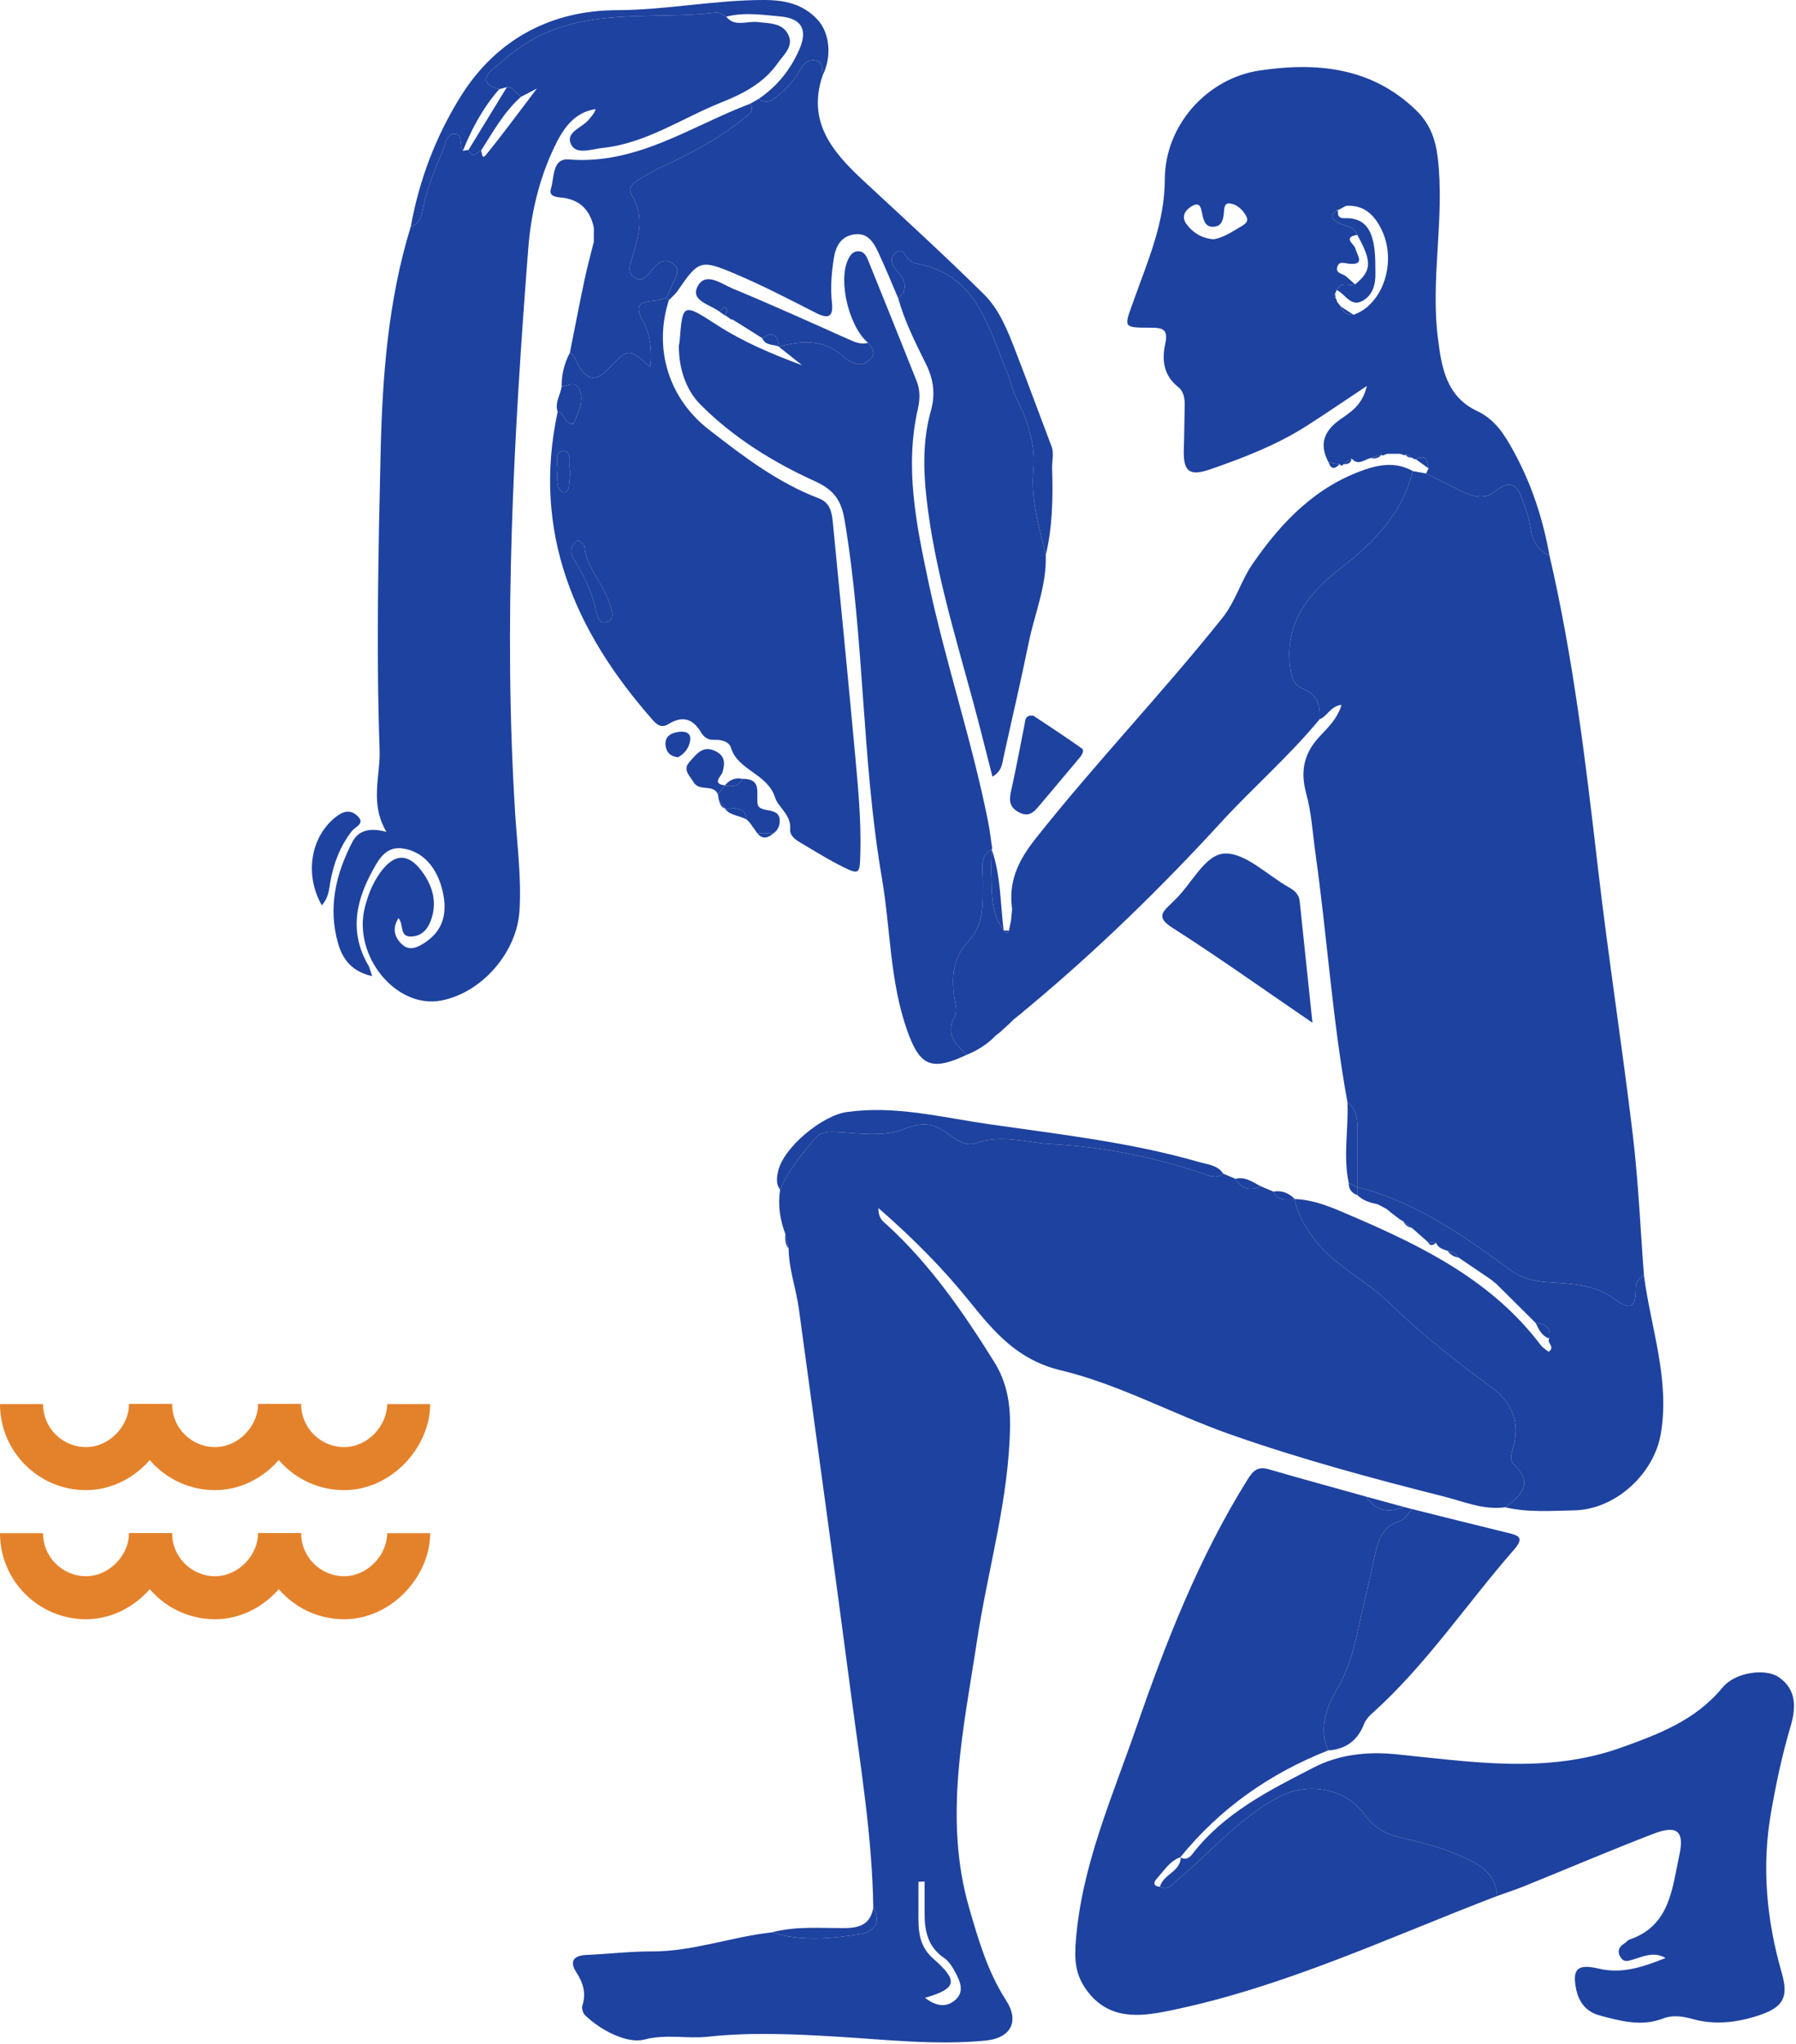 <svg xmlns="http://www.w3.org/2000/svg" width="334" height="380" viewBox="0 0 334 380">
  <g fill="none" fill-rule="evenodd">
    <g fill="#1E429F" transform="translate(58)">
      <path d="M114.014 371.378C115.971 372.847 117.892 373.328 119.68 371.746 121.369 370.249 120.586 368.359 119.705 366.721 119.159 365.709 118.503 364.59 117.589 363.973 114.616 361.967 113.949 359.062 113.948 355.802 113.946 353.786 113.948 351.771 113.948 349.754 113.567 349.771 113.187 349.787 112.807 349.803 112.807 351.745 112.818 353.687 112.804 355.628 112.782 358.772 112.794 361.68 115.599 364.132 120.306 368.248 119.91 369.669 114.014 371.378M104.404 354.64C104.209 341.424 102.037 328.409 100.323 315.355 97.165 291.304 93.811 267.279 90.556 243.24 90.05 239.501 88.688 235.91 88.661 232.092 88.451 231.176 88.243 230.26 88.035 229.345 87.025 226.688 86.649 223.957 87.076 221.133 88.639 217.547 91.095 214.557 93.585 211.616 94.517 210.515 95.791 210.333 97.419 210.416 101.668 210.632 106.381 211.388 110.084 209.89 113.654 208.445 115.73 208.828 118.423 210.846 119.834 211.904 121.685 213.155 123.458 212.509 128.188 210.79 132.957 212.414 137.509 212.662 147.05 213.183 156.58 215.053 165.747 218.177 166.927 218.579 168.243 219.122 169.479 218.163 170.234 218.486 170.988 218.809 171.742 219.132 172.897 221.079 174.538 221.376 176.514 220.538 177.274 220.859 178.034 221.18 178.794 221.501 179.65 223.379 181.319 222.96 182.848 222.936L182.796 222.888C183.24 225.525 184.562 227.753 186.077 229.884 189.843 235.182 195.896 237.825 200.447 242.279 206.282 247.99 212.75 253.038 219.366 257.88 223.079 260.596 224.85 264.423 223.355 269.186 223.034 270.208 222.714 271.436 223.495 272.176 227.295 275.772 224.886 278.009 221.904 280.186 217.927 280.742 214.19 279.118 210.567 278.202 197.108 274.802 183.649 271.177 170.571 266.56 160.054 262.846 150.079 257.31 139.236 254.717 131.341 252.828 126.979 247.741 122.425 242.074 117.46 235.895 111.894 230.264 105.358 224.564 105.329 226.537 106.253 227.052 106.945 227.685 115.01 235.068 121.14 243.955 126.889 253.161 129.202 256.864 129.896 260.8 129.837 265.09 129.651 278.643 125.724 291.595 123.715 304.852 121.203 321.429 117.386 338.018 122.277 354.822 123.987 360.698 125.686 366.552 129.075 371.802 131.666 375.816 129.959 378.883 125.221 379.333 115.944 380.214 106.708 379.135 97.474 378.584 89.513 378.109 81.561 377.746 73.631 378.609 69.727 379.034 65.952 378.055 61.783 379.141 58.782 379.924 53.902 377.602 50.813 374.619 50.419 374.237 50.136 373.347 50.296 372.855 51.056 370.524 50.45 368.599 49.163 366.605 47.872 364.605 48.638 363.505 51.062 363.405 55.102 363.238 59.136 362.734 63.171 362.75 70.83 362.783 78.012 360.04 85.511 359.209 90.985 360.927 96.551 360.397 102.035 359.523 104.437 359.141 106.03 357.438 104.404 354.64M192.577 204.856C189.783 189.576 188.806 174.063 186.642 158.702 186.115 154.959 185.909 151.123 184.916 147.506 183.755 143.273 184.515 139.954 187.51 136.791 189.024 135.193 190.747 133.531 191.479 131.02 189.38 131.291 188.855 133.155 187.403 133.705 187.57 131.176 187.028 129.089 184.329 128.059 182.518 127.369 182.143 125.764 181.919 123.965 180.883 115.634 185.477 110.153 191.411 105.551 197.58 100.766 202.786 95.412 204.749 87.575 205.567 87.722 206.385 87.869 207.205 88.018 209.418 89.121 211.627 90.225 213.84 91.322 215.805 92.297 218.125 92.884 219.794 91.515 223.355 88.595 224.386 90.597 225.419 93.717 225.91 95.198 226.455 96.624 226.656 98.195 226.942 100.441 227.937 102.297 230.155 103.255 234.58 122.308 236.886 141.68 239.134 161.078 241.067 177.762 243.665 194.366 245.659 211.043 246.694 219.7 247.06 228.436 247.729 237.136 246.636 237.611 246.188 238.504 246.203 239.631 246.259 243.701 244.649 243.256 242.064 241.353 238.457 238.699 233.956 238.625 229.816 238.34 227.029 238.148 224.841 237.556 222.697 235.975 214.007 229.557 205.17 223.394 194.471 220.677 194.468 217.429 194.46 214.181 194.463 210.933 194.465 208.709 194.55 206.465 192.577 204.856M77.047 3.108C78.708 5.106 80.929 3.852 82.889 4.1 84.948 4.36 87.325 4.197 88.484 6.246 89.776 8.533 87.764 10.127 86.606 11.777 84.019 15.462 80.189 17.424 76.154 19.036 68.81 21.97 62.13 26.664 54.005 27.509 52.018 27.715 49.199 28.831 48.217 26.869 47.053 24.544 50.286 23.756 51.505 22.224 51.975 21.635 52.521 21.108 52.778 20.281 48.645 20.89 46.633 24.095 45.076 27.364 42.252 33.291 40.746 39.655 40.238 46.206 37.524 81.224 35.583 116.268 37.817 151.391 38.198 157.371 38.986 163.312 38.606 169.325 38.12 177.041 31.626 184.529 24.073 185.986 15.701 187.601 7.543 177.703 9.86 168.634 10.439 166.374 11.295 164.174 12.698 162.227 15.27 158.658 17.865 158.471 20.463 161.983 22.476 164.704 23.373 167.788 22.099 171.177 21.444 172.924 20.246 174.091 18.346 174.087 16.253 174.082 17.133 171.874 16.108 170.665 14.832 172.677 15.426 174.336 16.823 175.599 18.234 176.873 19.769 176.059 21.115 175.155 24.512 172.87 25.183 169.599 24.356 165.853 23.318 161.145 20.58 158.278 16.957 157.727 14.381 157.334 12.986 158.904 11.929 160.695 8.387 166.7 6.657 172.913 10.531 179.509 10.77 179.916 10.853 180.413 11.207 181.45 7.43 180.605 5.725 178.321 4.883 175.4 2.966 168.754 4.435 162.484 7.525 156.523 8.685 154.286 10.858 153.821 13.863 154.645 10.703 149.26 12.762 144.288 12.593 139.43 11.958 121.033 12.358 102.626 12.781 84.233 13.107 70.01 14.163 55.814 18.405 42.081 20.088 41.635 20.391 40.289 20.657 38.82 21.354 34.981 22.944 31.424 24.408 27.848 24.862 26.742 25.096 24.839 26.519 24.891 28.178 24.951 27.385 27.037 28.081 28.042 28.434 27.979 28.787 27.916 29.14 27.853 29.8 29.714 30.666 28.275 31.458 27.997 31.683 28.394 31.578 29.766 32.397 28.762 35.446 25.025 38.295 21.125 41.851 16.455 40.199 17.315 39.529 17.665 38.859 18.015 38.2 17.403 37.543 16.79 36.886 16.179 36.644 16.209 36.402 16.24 36.16 16.271L36.26 16.205C35.783 16.331 35.308 16.457 34.832 16.582 31.838 15.724 31.667 14.48 34.066 12.478 36.565 10.393 39.01 8.329 41.964 6.834 52.574 1.469 64.175 3.682 75.303 2.325 75.845 2.259 76.464 2.832 77.047 3.108"/>
      <path d="M203.101 280.135C203.595 280.263 204.089 280.391 204.583 280.518 203.882 281.27 203.306 282.45 202.457 282.698 199.117 283.672 198.292 286.249 197.673 289.171 196.676 293.879 195.503 298.549 194.486 303.253 193.686 306.954 192.698 310.508 190.728 313.856 188.674 317.347 187.195 321.191 188.983 325.388 178.14 329.665 168.895 336.156 161.516 345.229L161.591 345.206C159.528 345.908 158.482 347.764 157.11 349.23 156.515 349.866 156.429 350.666 157.718 350.717 159.295 351.55 159.966 350.299 160.968 349.463 167.225 344.241 172.51 337.875 179.913 333.986 185.189 331.213 192.223 332.41 195.641 337.152 197.21 339.327 199.212 340.797 201.917 341.45 205.575 342.331 209.309 343.16 212.741 344.638 216.208 346.131 220.131 347.63 220.429 352.442 200.248 360.155 180.607 369.492 159.28 373.808 153.99 374.878 148.15 375.607 144.013 369.863 141.866 366.881 141.816 364.031 142.082 360.69 143.184 346.796 148.784 334.204 153.256 321.294 158.811 305.255 164.978 289.482 174.03 274.99 175.13 273.229 176.016 272.56 178.003 273.138 184.007 274.885 190.042 276.528 196.064 278.211 197.85 280.9 200.26 281.306 203.101 280.135M167.691 44.475C169.523 44.18 171.039 43.133 172.608 42.213 173.4 41.75 174.365 41.269 173.729 40.125 173.08 38.959 172 37.975 170.742 37.821 169.51 37.671 169.692 39.036 169.574 39.879 169.421 40.984 169.131 41.992 167.842 42.142 166.278 42.326 165.886 41.17 165.618 39.974 165.359 38.826 165.292 37.289 163.519 38.4 162.336 39.142 161.637 40.328 162.689 41.716 163.923 43.346 165.569 44.31 167.691 44.475L167.691 44.475zM191.325 56.943L191.359 56.98C191.716 58.155 192.605 58.51 193.723 58.51 199.192 56.62 201.829 48.667 198.938 42.715 197.603 39.966 195.681 38.037 192.326 38.262 191.743 38.575 191.16 38.887 190.576 39.199L190.651 39.003 190.846 39.078C188.943 39.957 189.702 40.729 190.958 41.442 192.149 42.119 193.878 41.95 194.407 43.657 191.593 44.157 193.835 45.31 194.067 46.218 194.386 47.456 195.941 49.328 192.888 49.024 191.957 48.931 191.031 48.467 190.695 49.627 190.338 50.865 191.716 50.835 192.325 51.37 192.89 51.866 193.448 52.37 194.009 52.87 192.867 53.226 191.321 52.252 190.574 53.912 190.466 54.169 190.358 54.425 190.25 54.681 190.114 54.931 190.141 55.162 190.333 55.372 190.519 55.564 190.615 55.792 190.621 56.06L191.325 56.943zM230.156 103.255C227.937 102.297 226.943 100.442 226.655 98.195 226.454 96.625 225.91 95.199 225.419 93.717 224.385 90.597 223.356 88.595 219.795 91.516 218.126 92.884 215.805 92.297 213.84 91.322 211.627 90.225 209.417 89.12 207.205 88.019 207.36 87.705 207.516 87.391 207.671 87.078 207.426 85.763 207.322 84.254 205.316 85.38 205.045 85.38 204.814 85.284 204.624 85.089 204.215 84.869 203.806 84.649 203.397 84.429L203.372 84.636C203.372 84.636 203.165 84.612 203.164 84.612 202.876 84.524 202.59 84.437 202.303 84.35 201.515 84.354 200.729 84.359 199.941 84.363 199.659 84.473 199.375 84.583 199.093 84.694 199.093 84.694 198.911 84.532 198.91 84.532 198.21 84.741 197.511 84.948 196.811 85.156 195.663 85.506 194.527 86.597 193.347 85.218 192.857 85.577 192.366 85.935 191.876 86.293 191.625 86.569 191.376 86.67 191.13 86.282 190.446 86.172 189.763 86.064 189.08 85.957 187.26 82.593 188.193 80.108 191.259 77.952 193.15 76.623 195.361 75.338 196.188 71.748 191.935 74.573 188.462 76.961 184.907 79.222 179.374 82.743 173.28 85.084 167.129 87.223 163.091 88.628 161.995 87.625 162.156 83.331 162.252 80.726 162.243 78.117 162.317 75.511 162.357 74.149 162.168 72.772 161.096 71.932 158.344 69.777 158.054 66.855 158.71 63.881 159.333 61.058 158.05 60.914 155.861 60.913 150.691 60.911 151.059 60.854 152.816 55.9 155.406 48.593 158.608 41.464 158.619 33.347 158.632 23.335 166.436 14.546 176.308 13.094 186.952 11.529 197.13 12.499 205.402 20.546 207.908 22.984 208.974 25.852 209.389 29.415 210.691 40.6 207.998 51.753 209.408 62.889 210.091 68.278 210.932 73.721 216.766 76.444 220.126 78.013 221.939 81.028 223.641 84.172 226.894 90.177 228.955 96.562 230.156 103.255L230.156 103.255zM48.05 87.68C47.567 86.459 48.623 83.877 46.768 83.86 44.863 83.842 45.854 86.351 45.656 87.752 45.532 88.635 45.634 89.582 45.817 90.462 45.903 90.876 46.368 91.417 46.755 91.511 47.278 91.639 47.696 91.139 47.772 90.58 47.896 89.681 47.949 88.773 48.05 87.68M49.499 100.382C47.916 101.544 47.915 102.686 48.799 104.113 50.49 106.843 51.932 109.704 52.682 112.85 52.986 114.128 53.223 116.002 54.682 115.67 56.594 115.235 55.709 113.356 55.308 112.077 54.152 108.394 51.024 105.568 50.671 101.504 50.64 101.149 50.004 100.847 49.499 100.382M66.387 55.792C63.478 64.902 66.404 74.097 73.816 79.85 80.213 84.816 86.619 89.724 94.283 92.64 96.361 93.43 96.697 95.202 96.878 97.066 98.297 111.729 99.756 126.389 101.095 141.06 101.616 146.769 102.137 152.485 102.003 158.24 101.898 162.739 101.957 162.796 97.784 160.647 95.473 159.457 93.269 158.059 91.027 156.738 89.998 156.132 88.845 155.421 88.949 154.113 89.158 151.472 86.724 150.069 86.162 148.304 84.704 143.725 79.227 143.281 77.909 138.933 77.581 137.849 76.109 137.472 74.878 137.525 73.688 137.576 72.915 137.087 72.333 136.091 70.889 133.62 68.911 132.999 66.424 134.545 65.169 135.326 64.356 134.94 63.431 133.893 48.897 117.437 40.882 98.983 45.705 76.551 47.105 76.672 46.789 78.987 48.655 78.766 49.501 76.649 50.826 74.525 49.66 72.186 48.995 70.851 47.56 71.735 46.45 71.862 46.42 69.637 46.939 67.544 47.977 65.579 48.887 66.199 49.18 67.21 49.688 68.114 51.104 70.632 52.929 70.883 54.965 68.745 58.868 64.645 58.866 64.644 62.928 68.212 63.276 65.148 62.878 62.052 61.639 59.85 59.574 56.181 61.516 56.145 64.062 55.864 64.7 55.793 65.318 55.536 65.945 55.365 66.085 55.514 66.233 55.657 66.387 55.792"/>
      <path d="M103.437 63.724C99.927 60.815 97.867 52.363 99.656 48.378 100.058 47.483 100.551 46.72 101.587 46.706 102.674 46.691 103.119 47.581 103.466 48.438 106.489 55.922 109.518 63.402 112.494 70.904 113.135 72.52 113.089 74.288 112.712 75.93 110.208 86.832 112.397 97.465 114.634 108.046 117.812 123.08 122.767 137.682 125.76 152.767 126.089 154.421 126.273 156.102 126.523 157.772 124.004 159.184 124.797 161.631 124.776 163.733 124.738 167.659 125.114 171.803 122.195 174.846 119.2 177.966 118.966 181.465 119.449 185.328 119.593 186.475 120.109 187.898 119.64 188.744 117.792 192.081 119.499 194.106 121.842 196.047 115.261 199.142 113.088 198.248 110.741 191.656 107.461 182.438 107.623 172.666 106 163.188 102.225 141.15 102.775 118.683 99.063 96.647 98.464 93.086 97.14 91.088 93.641 89.5 85.808 85.947 78.414 81.378 72.307 75.254 69.531 72.471 68.239 68.48 68.246 64.33 68.246 64.074 68.358 63.819 68.379 63.561 68.945 56.305 68.957 56.287 75.329 60.406 80.247 63.585 85.616 65.838 91.174 67.901 89.729 66.751 88.284 65.602 86.839 64.452 91.233 63.24 95.454 63.016 99.069 66.5 99.431 66.849 99.942 67.047 100.393 67.297 101.701 68.02 102.862 67.81 103.897 66.746 105.079 65.53 104.1 64.654 103.437 63.724M220.43 352.442C220.131 347.63 216.208 346.132 212.741 344.638 209.309 343.16 205.575 342.332 201.917 341.45 199.212 340.797 197.21 339.328 195.641 337.151 192.223 332.41 185.189 331.214 179.913 333.986 172.51 337.875 167.225 344.241 160.967 349.463 159.966 350.299 159.295 351.55 157.719 350.717 158.317 348.394 161.577 347.941 161.592 345.206L161.516 345.229C162.493 345.897 163.259 345.279 163.76 344.629 169.664 336.972 178.116 332.774 186.368 328.529 190.942 326.177 196.152 325.555 201.576 326.095 215.555 327.486 229.614 329.819 243.451 324.873 250.492 322.356 257.359 319.763 262.353 313.673 264.677 310.839 270.326 310.068 272.796 311.769 276.206 314.115 275.979 317.585 274.983 320.949 273.422 326.218 272.288 331.565 271.348 336.968 269.594 347.05 270.53 356.927 273.343 366.717 274.661 371.306 273.633 373.134 269.047 374.651 265.036 375.978 260.908 376.47 256.729 375.305 254.936 374.805 253.067 374.526 251.329 375.203 247.245 376.793 243.321 375.673 239.43 374.635 237.169 374.033 235.688 372.357 235.164 369.986 234.284 366 235.341 365.001 239.347 365.952 243.789 367.007 247.776 365.537 251.746 363.974 249.583 362.711 247.629 363.681 245.731 364.248 244.732 364.546 244.021 364.817 243.407 363.881 242.705 362.808 243.017 361.926 244.088 361.262 244.418 361.057 244.668 360.673 245.017 360.554 252.618 357.972 252.958 350.999 254.314 344.815 255.292 340.352 253.836 339.203 249.472 340.885 241.442 343.981 233.522 347.359 225.545 350.591 223.865 351.271 222.136 351.828 220.43 352.442"/>
      <path d="M121.842 196.048C119.499 194.106 117.793 192.081 119.64 188.745 120.11 187.898 119.592 186.476 119.449 185.328 118.966 181.465 119.2 177.965 122.194 174.846 125.114 171.804 124.738 167.659 124.776 163.733 124.796 161.631 124.004 159.184 126.523 157.771 126.523 157.77 126.433 157.899 126.432 157.9 126.392 159.326 126.266 160.756 126.327 162.178 126.484 165.877 126.196 169.687 128.641 172.897 128.641 172.897 128.669 172.959 128.669 172.959 128.98 173.209 129.279 173.777 129.631 172.997 129.762 172.355 129.892 171.713 130.023 171.072 130.089 170.377 130.156 169.682 130.221 168.987 129.514 163.901 131.307 160.033 134.572 155.908 145.717 141.829 158.151 128.864 169.343 114.841 171.793 111.773 172.763 107.967 174.989 104.753 180.36 96.999 186.639 90.484 195.763 87.315 198.74 86.281 201.801 85.888 204.748 87.575 202.786 95.412 197.58 100.766 191.411 105.551 185.477 110.153 180.883 115.633 181.919 123.964 182.143 125.764 182.517 127.369 184.329 128.06 187.029 129.089 187.571 131.176 187.403 133.706 181.769 140.54 175.059 146.344 169.086 152.855 157.908 165.04 146.086 176.557 133.379 187.149 133.145 187.341 132.908 187.533 132.672 187.727 132.672 187.727 132.481 187.884 132.482 187.884 132.289 188.053 132.095 188.224 131.901 188.394 131.465 188.74 131.028 189.085 130.591 189.433 130.257 189.759 129.922 190.084 129.588 190.409 129.06 190.888 128.53 191.367 128.003 191.846 127.738 192.055 127.473 192.267 127.207 192.477 125.675 194.053 123.878 195.23 121.842 196.048M194.471 220.676C205.171 223.394 214.006 229.557 222.697 235.974 224.841 237.556 227.03 238.148 229.817 238.34 233.956 238.625 238.456 238.699 242.064 241.353 244.649 243.256 246.259 243.701 246.204 239.631 246.188 238.504 246.636 237.611 247.728 237.136 249.005 246.875 252.552 256.333 250.876 266.437 249.619 274.016 242.394 280.62 234.738 280.761 230.444 280.84 226.146 281.187 221.904 280.187 224.886 278.009 227.294 275.772 223.494 272.176 222.714 271.437 223.035 270.208 223.355 269.186 224.849 264.423 223.078 260.597 219.365 257.88 212.749 253.038 206.282 247.99 200.447 242.28 195.896 237.825 189.843 235.182 186.077 229.884 184.562 227.754 183.24 225.525 182.797 222.888 186.704 223.025 190.287 224.718 193.676 226.17 206.829 231.811 219.611 238.208 228.559 250.081 228.927 250.57 229.516 250.891 229.987 251.278 231.346 250.374 229.537 249.604 230.126 248.83 230.445 246.845 229.458 246.003 227.592 245.932 225.168 243.521 222.743 241.111 220.319 238.7 220.015 238.453 219.71 238.206 219.406 237.958 219.406 237.958 219.528 238.03 219.527 238.03 219.115 237.747 218.703 237.462 218.292 237.179 216.601 236.036 214.911 234.894 213.22 233.752 212.73 233.059 212.051 232.675 211.228 232.525 210.345 232.243 209.444 231.988 209.052 231.002 208.547 230.958 208.042 230.916 207.538 230.873 206.554 230.006 205.569 229.137 204.584 228.269 204.032 227.851 203.481 227.433 202.931 227.013 202.707 226.88 202.483 226.747 202.258 226.613 201.736 226.217 201.215 225.821 200.694 225.425 200.423 225.199 200.151 224.972 199.88 224.747 199.334 224.457 198.788 224.166 198.242 223.875 196.864 223.583 195.517 223.219 194.466 222.193 194.462 221.692 194.459 221.191 194.455 220.691L194.471 220.676zM109.044 55.454C107.819 52.613 106.661 49.739 105.345 46.94 104.446 45.028 103.325 43.124 100.719 43.592 98.303 44.025 97.388 45.864 97.053 48.067 96.643 50.769 96.405 53.483 96.711 56.218 97.019 58.971 96.026 59.341 93.664 58.133 88.7 55.595 83.735 53.019 78.603 50.855 72.226 48.167 71.893 48.432 67.981 54.115 67.548 54.742 66.921 55.237 66.386 55.793 66.233 55.657 66.085 55.515 65.946 55.364 66.26 54.654 66.595 53.952 66.884 53.233 67.441 51.846 68.814 50.255 67.19 49.017 65.43 47.676 64.085 49.098 62.987 50.494 62.245 51.44 61.456 52.455 60.1 51.666 58.86 50.943 59.013 49.725 59.359 48.546 60.559 44.458 62.111 40.419 59.457 36.241 58.687 35.031 59.669 34.039 60.761 33.403 62.104 32.618 63.429 31.779 64.841 31.134 70.673 28.465 76.283 25.445 81.223 21.293 81.962 20.671 82.03 20.04 81.503 19.284 82.035 18.981 82.567 18.678 83.099 18.374 84.632 19.572 85.766 18.516 86.84 17.625 88.43 16.306 89.8 14.78 90.828 12.955 91.415 11.913 92.285 10.994 93.585 11.197 95.161 11.444 94.844 12.883 95.003 13.978 92.029 22.613 96.802 28.241 102.53 33.555 110.067 40.548 117.666 47.483 124.981 54.704 127.852 57.539 129.383 61.443 130.844 65.215 133.127 71.11 135.299 77.048 137.543 82.958 138.05 84.296 137.619 85.686 137.658 87.009 137.822 92.415 137.76 97.858 136.476 103.182 135.263 98.021 133.678 92.886 134.18 87.506 134.647 82.489 133.062 78.036 130.882 73.712 130.17 72.3 129.937 70.741 129.354 69.355 125.758 60.806 123.682 50.882 112.181 48.937 111.72 48.859 111.264 48.466 110.905 48.118 110.223 47.456 109.79 45.929 108.55 46.989 107.289 48.068 107.949 49.402 108.865 50.427 110.349 52.09 111.015 53.705 109.044 55.454"/>
      <path d="M109.044 55.454C111.015 53.705 110.349 52.09 108.865 50.427 107.949 49.402 107.289 48.068 108.55 46.989 109.79 45.929 110.223 47.456 110.905 48.118 111.264 48.466 111.72 48.859 112.181 48.937 123.682 50.882 125.758 60.806 129.354 69.355 129.937 70.741 130.17 72.3 130.882 73.712 133.062 78.036 134.647 82.489 134.18 87.506 133.678 92.886 135.263 98.021 136.476 103.182 136.676 108.853 134.411 114.052 133.305 119.471 131.855 126.58 130.187 133.645 128.632 140.734 128.358 141.978 128.343 143.321 126.564 144.376 125.316 139.525 124.167 134.847 122.903 130.2 119.527 117.781 115.748 105.462 114.301 92.594 113.684 87.102 113.623 81.657 115.126 76.318 115.996 73.231 115.582 70.441 114.191 67.64 112.227 63.686 110.235 59.737 109.044 55.454M188.983 325.388C187.195 321.192 188.674 317.347 190.728 313.856 192.698 310.508 193.686 306.955 194.486 303.252 195.503 298.549 196.676 293.879 197.673 289.171 198.292 286.249 199.117 283.672 202.457 282.698 203.306 282.45 203.882 281.27 204.583 280.517 210.508 281.993 216.428 283.49 222.362 284.93 224.356 285.414 225.565 285.772 223.571 288.052 214.69 298.205 207.19 309.553 197.043 318.615 196.475 319.123 195.941 319.788 195.668 320.487 194.467 323.566 192.254 325.176 188.983 325.388M81.503 19.284C82.03 20.04 81.962 20.671 81.222 21.293 76.283 25.445 70.672 28.465 64.841 31.134 63.43 31.779 62.105 32.618 60.76 33.403 59.669 34.039 58.687 35.031 59.457 36.242 62.111 40.419 60.56 44.458 59.359 48.546 59.012 49.725 58.86 50.943 60.101 51.666 61.457 52.455 62.245 51.44 62.988 50.494 64.085 49.098 65.43 47.676 67.19 49.017 68.815 50.255 67.441 51.846 66.884 53.233 66.595 53.953 66.26 54.655 65.946 55.364 65.318 55.536 64.701 55.793 64.062 55.863 61.516 56.145 59.573 56.181 61.639 59.85 62.878 62.051 63.276 65.149 62.928 68.211 58.866 64.643 58.867 64.645 54.965 68.744 52.929 70.883 51.104 70.632 49.688 68.113 49.18 67.21 48.888 66.199 47.977 65.579 48.877 61.071 49.741 56.554 50.691 52.057 51.194 49.674 51.845 47.323 52.429 44.959 52.432 44.088 52.435 43.216 52.439 42.344 51.824 39.4 50.219 37.412 47.141 36.827 45.965 36.602 43.904 36.808 44.465 35.046 45.095 33.067 44.651 29.386 47.771 29.64 60.472 30.674 70.488 23.44 81.503 19.284M186.075 190.121C176.934 183.872 168.621 177.952 160.033 172.462 157.417 170.789 157.787 169.832 159.571 168.192 159.859 167.929 160.118 167.635 160.403 167.368 163.612 164.373 166.077 158.763 169.797 158.659 173.67 158.55 177.65 162.664 181.606 164.89 182.683 165.497 183.561 166.198 183.699 167.501 184.477 174.848 185.243 182.195 186.075 190.121"/>
      <path d="M95.003 13.978C94.844 12.883 95.161 11.445 93.585 11.197 92.285 10.993 91.415 11.913 90.828 12.955 89.8 14.78 88.43 16.305 86.84 17.625 85.765 18.516 84.633 19.573 83.099 18.374 86.506 16.059 88.975 13.012 90.637 9.221 92.234 5.578 91.167 3.414 87.068 3.053 83.745 2.761 80.38 2.231 77.047 3.107 76.464 2.832 75.845 2.259 75.303 2.325 64.175 3.682 52.574 1.468 41.964 6.834 39.01 8.329 36.566 10.393 34.066 12.478 31.667 14.48 31.838 15.724 34.832 16.583 31.86 19.978 29.743 23.876 28.08 28.041 27.385 27.037 28.178 24.951 26.519 24.891 25.096 24.839 24.862 26.742 24.408 27.847 22.944 31.425 21.354 34.981 20.657 38.82 20.391 40.288 20.088 41.635 18.405 42.08 19.97 33.387 23.089 25.231 27.757 17.792 34.385 7.232 44.603 1.927 56.669 1.892 65.923 1.865 74.94-.016 84.133-0 87.959.006 91.364.749 94.052 3.673 96.312 6.133 96.733 10.491 95.003 13.978M169.479 218.163C168.243 219.122 166.927 218.579 165.747 218.177 156.58 215.054 147.05 213.183 137.509 212.662 132.957 212.414 128.188 210.791 123.458 212.51 121.685 213.154 119.834 211.904 118.423 210.846 115.73 208.827 113.654 208.446 110.084 209.89 106.381 211.388 101.668 210.632 97.419 210.415 95.791 210.332 94.517 210.515 93.585 211.616 91.095 214.557 88.639 217.547 87.076 221.134 86.273 220.085 86.449 218.901 86.696 217.757 87.654 213.32 94.895 207.364 99.446 206.72 108.436 205.446 117.038 207.692 125.796 208.956 138.965 210.857 152.197 212.318 165.031 216.023 166.607 216.478 168.425 216.567 169.479 218.163M103.437 63.724C104.1 64.654 105.079 65.53 103.897 66.746 102.862 67.81 101.701 68.02 100.393 67.297 99.942 67.047 99.431 66.849 99.069 66.5 95.454 63.016 91.233 63.24 86.839 64.452 86.838 64.452 86.852 64.416 86.853 64.414 86.611 62.325 85.75 61.473 83.765 62.866 82.266 61.924 80.768 60.982 79.27 60.04 78.917 59.825 78.563 59.609 78.209 59.393 77.999 59.43 77.83 59.363 77.703 59.19 77.412 58.99 77.12 58.791 76.828 58.592 76.828 58.592 76.8 58.648 76.801 58.648 76.986 58.115 77.562 57.528 76.798 57.096 76.649 57.012 76.113 57.613 75.756 57.898 74.033 56.586 70.338 55.921 71.738 53.24 73.216 50.41 76.218 52.803 78.285 53.656 85.491 56.627 92.593 59.853 99.712 63.032 100.926 63.574 102.077 64.117 103.437 63.724M134.169 133.037C137.015 134.939 140.154 136.963 143.191 139.131 143.709 139.502 143.219 140.322 142.774 140.85 140.253 143.84 137.762 146.855 135.222 149.828 134.281 150.93 133.352 151.953 131.575 151.046 129.808 150.143 129.607 148.942 130 147.182 130.938 142.985 131.731 138.755 132.561 134.535 132.711 133.775 132.641 132.9 134.169 133.037M1.845 168.293C-1.443 162.517-.196 155.504 4.467 151.847 5.736 150.851 7.042 150.433 8.331 151.544 10.107 153.078 8.106 153.62 7.42 154.505 5.225 157.336 4 160.582 3.407 164.082 3.171 165.477 3.085 166.909 1.845 168.293M80.083 144.781C83.605 144.752 82.681 147.145 82.87 149.323 83.051 151.408 87.126 149.672 87.005 152.702 86.969 153.629 86.574 154.428 85.762 154.963L82.814 154.867C82.412 154.298 82.01 153.729 81.609 153.162 81.473 152.944 81.307 152.751 81.108 152.585 81.108 152.585 80.869 152.367 80.87 152.367 80.478 149.796 78.604 150.222 76.859 150.383 76.859 150.383 76.862 150.303 76.861 150.303 76.465 149.764 76.068 149.226 75.672 148.688 75.618 148.344 75.565 148.001 75.512 147.657 75.954 147.101 76.396 146.545 76.838 145.989 76.838 145.989 76.749 146.065 76.749 146.065 78.087 146.225 79.379 146.267 80.083 144.781"/>
      <path d="M76.839 145.99C76.397 146.545 75.954 147.101 75.511 147.657 74.653 145.654 72.068 147.23 70.978 145.394 70.243 144.155 68.914 143.091 70.197 141.673 71.438 140.301 72.653 138.418 75.076 139.639 76.858 140.537 76.846 141.851 76.361 143.575 76.19 144.185 74.255 145.733 76.839 145.99M104.404 354.639C106.03 357.438 104.437 359.141 102.035 359.523 96.552 360.397 90.985 360.927 85.51 359.209 89.97 358.022 94.544 358.437 99.062 358.414 101.95 358.4 103.859 357.656 104.404 354.639M46.45 71.862C47.56 71.735 48.995 70.851 49.66 72.186 50.826 74.525 49.501 76.649 48.655 78.766 46.789 78.987 47.105 76.672 45.706 76.551 45.144 74.86 46.208 73.426 46.45 71.862M192.577 204.856C194.55 206.465 194.465 208.709 194.463 210.933 194.46 214.181 194.468 217.429 194.471 220.677 194.471 220.677 194.455 220.69 194.456 220.69 193.913 220.424 193.369 220.156 192.826 219.89 191.737 214.895 192.817 209.865 192.577 204.856M128.641 172.897C126.196 169.687 126.485 165.877 126.327 162.177 126.267 160.755 126.392 159.326 126.433 157.899 128.114 162.759 128.027 167.88 128.641 172.897M68.116 140.759C66.427 140.619 65.829 139.536 65.757 138.401 65.658 136.819 66.907 136.203 68.278 136.04 69.38 135.907 70.531 136.155 70.356 137.584 70.178 139.029 69.274 140.121 68.116 140.759M203.101 280.135C200.26 281.306 197.85 280.9 196.064 278.211 198.411 278.852 200.756 279.494 203.101 280.135M76.859 150.383C78.604 150.222 80.479 149.796 80.87 152.367 79.607 151.556 77.875 151.692 76.859 150.383M176.514 220.538C174.539 221.376 172.896 221.08 171.742 219.132 173.613 218.649 175.006 219.788 176.514 220.538M83.765 62.866C85.75 61.472 86.611 62.325 86.853 64.415 85.79 63.965 84.33 64.305 83.765 62.866M182.848 222.936C181.318 222.96 179.65 223.379 178.794 221.501 180.412 221.226 181.729 221.801 182.848 222.936"/>
      <path d="M80.083 144.781C79.379 146.267 78.087 146.225 76.749 146.065 77.615 144.999 78.694 144.487 80.083 144.781M227.592 245.932C229.458 246.003 230.444 246.845 230.126 248.83 228.726 248.348 228.168 247.132 227.592 245.932M205.317 85.379C207.322 84.254 207.426 85.763 207.672 87.077 206.887 86.512 206.102 85.946 205.317 85.379M75.756 57.898C76.113 57.613 76.648 57.012 76.797 57.096 77.563 57.528 76.985 58.116 76.8 58.648 76.452 58.398 76.104 58.148 75.756 57.898M192.826 219.89C193.369 220.156 193.912 220.424 194.456 220.69 194.459 221.191 194.462 221.692 194.466 222.193 193.398 221.797 192.79 221.072 192.826 219.89M82.814 154.867L85.762 154.963C84.75 155.83 83.759 156.062 82.814 154.867M52.439 42.344C52.435 43.216 52.432 44.088 52.429 44.959 52.432 44.087 52.435 43.215 52.439 42.344M75.672 148.688C76.068 149.226 76.465 149.765 76.861 150.303 76.06 150.063 75.887 149.359 75.672 148.688M130.222 168.987C130.156 169.682 130.089 170.377 130.023 171.072 130.089 170.376 130.156 169.682 130.222 168.987M88.035 229.344C88.243 230.26 88.452 231.175 88.66 232.092 87.974 231.286 88.002 230.315 88.035 229.344M189.081 85.956C189.763 86.064 190.446 86.172 191.13 86.282 190.288 87.176 189.559 87.342 189.081 85.956M196.811 85.156C197.511 84.948 198.21 84.741 198.91 84.532 198.367 85.263 197.604 85.262 196.811 85.156M129.632 172.997C129.278 173.777 128.98 173.209 128.669 172.958 128.99 172.972 129.311 172.984 129.632 172.997M211.228 232.524C212.05 232.675 212.73 233.059 213.219 233.751 212.374 233.638 211.706 233.235 211.228 232.524M202.931 227.014C203.482 227.432 204.032 227.851 204.584 228.27 203.817 228.136 203.3 227.672 202.931 227.014M198.242 223.875C198.788 224.166 199.334 224.457 199.88 224.747 199.334 224.456 198.787 224.165 198.242 223.875M200.694 225.425C201.215 225.821 201.736 226.217 202.258 226.613 201.737 226.217 201.216 225.821 200.694 225.425"/>
      <path d="M76.828 58.592C77.12 58.791 77.412 58.991 77.703 59.19 77.412 58.991 77.12 58.791 76.828 58.592M191.876 86.292C192.366 85.934 192.857 85.576 193.347 85.218 193.27 86.141 192.634 86.302 191.876 86.292M207.538 230.873C208.043 230.916 208.547 230.958 209.053 231.002 208.501 231.518 207.974 231.731 207.538 230.873M127.207 192.478C127.473 192.266 127.738 192.055 128.002 191.845 127.736 192.057 127.472 192.267 127.207 192.478M218.292 237.179C218.703 237.462 219.115 237.747 219.527 238.03 219.115 237.747 218.703 237.462 218.292 237.179M129.589 190.409C129.922 190.083 130.257 189.758 130.591 189.432 130.258 189.757 129.923 190.083 129.589 190.409M219.406 237.958C219.71 238.205 220.015 238.454 220.319 238.7 220.015 238.454 219.71 238.205 219.406 237.958M78.209 59.393C78.563 59.609 78.917 59.825 79.27 60.041 78.917 59.824 78.563 59.609 78.209 59.393M132.672 187.727C132.908 187.533 133.145 187.341 133.379 187.149 133.142 187.343 132.907 187.535 132.672 187.727M203.397 84.429C203.806 84.649 204.214 84.87 204.623 85.09 204.103 85.077 203.617 85 203.397 84.429M202.303 84.35C202.589 84.437 202.875 84.524 203.164 84.611 202.878 84.525 202.59 84.437 202.303 84.35M81.108 152.585C81.306 152.751 81.473 152.944 81.61 153.162 81.442 152.969 81.275 152.777 81.108 152.585M199.092 84.694C199.375 84.583 199.658 84.473 199.941 84.363 199.658 84.473 199.375 84.583 199.092 84.694M131.901 188.395C132.096 188.224 132.289 188.052 132.482 187.883 132.287 188.055 132.095 188.225 131.901 188.395M38.859 18.015C35.713 20.839 33.688 24.493 31.459 27.997 30.665 28.275 29.8 29.715 29.14 27.853 31.513 23.971 33.887 20.088 36.26 16.205L36.16 16.27C36.403 16.244 36.644 16.213 36.885 16.179 37.543 16.791 38.201 17.403 38.859 18.015M190.846 39.078C190.712 39.98 190.91 40.599 192.008 40.558 196.153 40.402 197.243 43.179 197.631 46.532 197.793 47.938 197.765 49.368 197.788 50.789 197.822 52.824 197.327 54.755 195.526 55.849 193.206 57.26 192.208 54.63 190.573 53.912 191.321 52.252 192.867 53.226 194.01 52.87 197.109 50.301 197.179 48.681 194.408 43.657 193.878 41.951 192.149 42.118 190.958 41.442 189.702 40.729 188.942 39.957 190.846 39.078M191.358 56.98C192.147 57.49 192.935 58 193.723 58.51 192.604 58.51 191.717 58.155 191.358 56.98M192.326 38.262C191.744 38.574 191.162 38.886 190.578 39.198 191.16 38.886 191.743 38.574 192.326 38.262M190.251 54.682C190.363 54.902 190.391 55.131 190.333 55.372 190.142 55.161 190.114 54.931 190.251 54.682M190.62 56.06C190.856 56.354 191.091 56.649 191.326 56.943 191.091 56.649 190.856 56.354 190.62 56.06M49.499 100.383C50.004 100.847 50.64 101.149 50.671 101.503 51.024 105.568 54.152 108.394 55.308 112.077 55.709 113.356 56.594 115.236 54.682 115.671 53.223 116.003 52.986 114.129 52.682 112.851 51.931 109.704 50.49 106.844 48.798 104.112 47.915 102.685 47.916 101.543 49.499 100.383M48.05 87.68C47.949 88.773 47.896 89.681 47.772 90.58 47.696 91.139 47.278 91.639 46.755 91.511 46.368 91.417 45.903 90.876 45.817 90.462 45.634 89.582 45.532 88.635 45.656 87.752 45.854 86.351 44.863 83.842 46.768 83.86 48.623 83.877 47.567 86.459 48.05 87.68"/>
    </g>
    <g fill="#E4822C" fill-rule="nonzero" transform="translate(0 261)">
      <path d="M40,40 C48.836,40 56,32 56,24 L48,24 C48,28 44.412,32 40,32 C35.588,32 32,28.412 32,24 L24,24 C24,32.836 31.164,40 40,40"/>
      <path d="M64 40C72.836 40 80 32 80 24L72 24C72 28 68.412 32 64 32 59.588 32 56 28.412 56 24L48 24C48 32.836 55.164 40 64 40M16 40C24.836 40 32 32 32 24L24 24C24 28 20.412 32 16 32 11.588 32 8 28.412 8 24L0 24C0 32.836 7.164 40 16 40M40 16C48.836 16 56 8 56 0L48 0C48 4 44.412 8 40 8 35.588 8 32 4.412 32 0L24 0C24 8.836 31.164 16 40 16"/>
      <path d="M64 16C72.836 16 80 8 80 0L72 0C72 4 68.412 8 64 8 59.588 8 56 4.412 56 0L48 0C48 8.836 55.164 16 64 16M16 16C24.836 16 32 8 32 0L24 0C24 4 20.412 8 16 8 11.588 8 8 4.412 8 0L0 0C0 8.836 7.164 16 16 16"/>
    </g>
  </g>
</svg>
